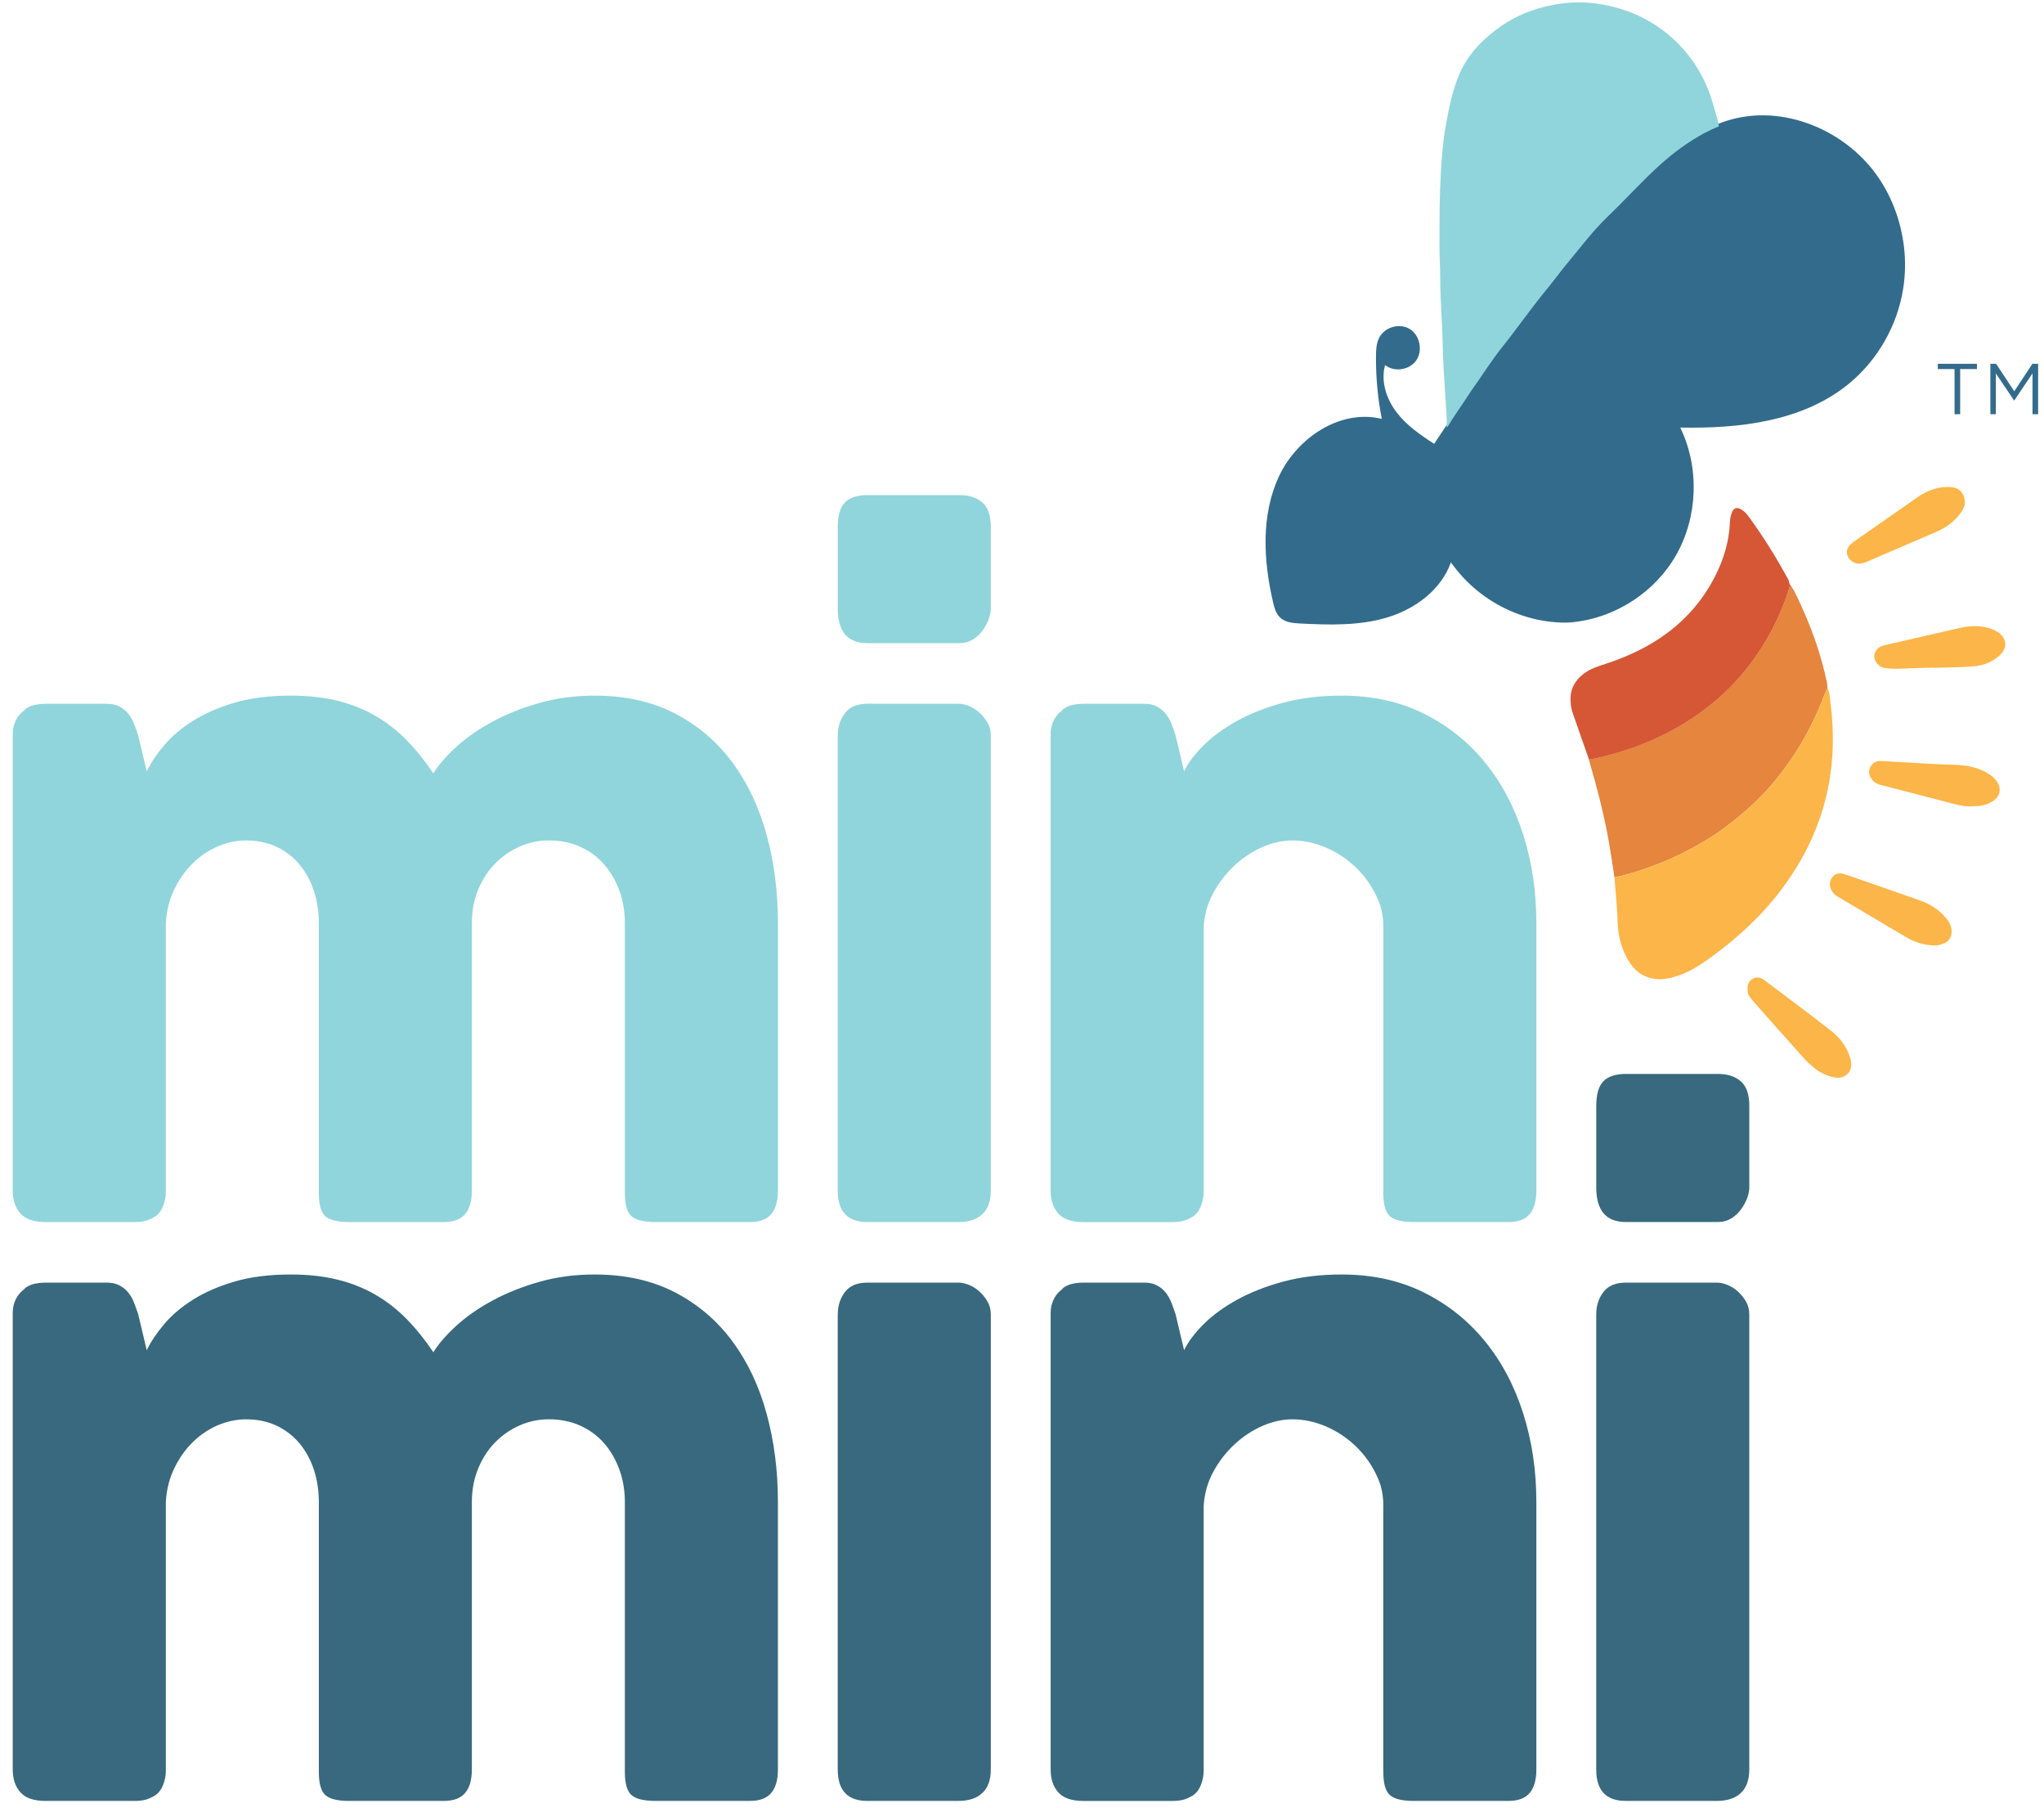 <svg xmlns="http://www.w3.org/2000/svg" fill="none" viewBox="0 0 95 84" height="84" width="95">
<g clip-path="url(#clip0_1_4279)">
<path fill="#38697E" d="M1.082 59.925C1.245 59.785 1.417 59.697 1.599 59.659C1.781 59.622 1.954 59.603 2.116 59.603H4.958C5.184 59.603 5.378 59.643 5.541 59.726C5.704 59.809 5.842 59.919 5.955 60.059C6.069 60.197 6.16 60.355 6.228 60.532C6.296 60.709 6.363 60.892 6.425 61.08L6.82 62.745C7.009 62.354 7.278 61.95 7.629 61.534C7.98 61.117 8.426 60.74 8.965 60.399C9.505 60.059 10.148 59.777 10.894 59.557C11.64 59.337 12.515 59.226 13.519 59.226C14.309 59.226 15.027 59.304 15.673 59.462C16.319 59.62 16.908 59.853 17.442 60.162C17.975 60.471 18.461 60.85 18.901 61.298C19.339 61.746 19.753 62.26 20.142 62.84C20.38 62.45 20.735 62.039 21.206 61.61C21.676 61.181 22.238 60.789 22.89 60.437C23.542 60.084 24.27 59.793 25.073 59.566C25.875 59.339 26.729 59.226 27.632 59.226C29.062 59.226 30.31 59.504 31.377 60.059C32.443 60.614 33.33 61.37 34.039 62.329C34.748 63.288 35.278 64.408 35.629 65.691C35.98 66.973 36.156 68.341 36.156 69.796V82.227C36.156 82.708 36.053 83.071 35.845 83.318C35.639 83.564 35.309 83.688 34.857 83.688H30.465C29.921 83.688 29.548 83.596 29.346 83.413C29.144 83.231 29.042 82.873 29.042 82.342V69.805C29.042 69.262 28.957 68.756 28.786 68.288C28.616 67.821 28.379 67.413 28.075 67.065C27.771 66.718 27.402 66.445 26.966 66.249C26.529 66.053 26.046 65.955 25.515 65.955C25.035 65.955 24.579 66.049 24.15 66.24C23.72 66.429 23.341 66.692 23.012 67.027C22.683 67.362 22.421 67.767 22.225 68.242C22.028 68.716 21.931 69.237 21.931 69.806V82.229C21.931 82.71 21.826 83.073 21.618 83.319C21.409 83.566 21.077 83.689 20.623 83.689H16.219C15.684 83.689 15.317 83.597 15.118 83.415C14.918 83.232 14.819 82.874 14.819 82.343V69.806C14.819 69.263 14.742 68.757 14.586 68.289C14.43 67.822 14.207 67.414 13.914 67.066C13.621 66.719 13.267 66.446 12.85 66.25C12.433 66.054 11.964 65.956 11.441 65.956C10.994 65.956 10.555 66.048 10.125 66.231C9.696 66.415 9.31 66.673 8.968 67.008C8.625 67.343 8.339 67.745 8.109 68.212C7.879 68.68 7.746 69.198 7.708 69.768V82.286C7.708 82.501 7.667 82.716 7.587 82.93C7.506 83.146 7.385 83.309 7.223 83.424C7.062 83.525 6.909 83.594 6.765 83.632C6.622 83.67 6.457 83.689 6.271 83.689H2.116C1.577 83.689 1.188 83.556 0.95 83.291C0.712 83.025 0.592 82.671 0.592 82.228V61.005C0.592 60.766 0.645 60.544 0.751 60.342C0.858 60.141 1.005 59.983 1.193 59.869L1.08 59.926L1.082 59.925Z"></path>
<path fill="#38697E" d="M38.938 61.082C38.938 60.678 39.049 60.33 39.272 60.039C39.494 59.749 39.839 59.604 40.309 59.604H44.551C44.699 59.604 44.859 59.639 45.032 59.708C45.205 59.777 45.365 59.878 45.514 60.011C45.662 60.144 45.788 60.299 45.893 60.475C45.997 60.652 46.05 60.854 46.05 61.082V82.228C46.05 82.709 45.92 83.072 45.66 83.318C45.401 83.564 45.031 83.688 44.549 83.688H40.307C39.393 83.688 38.936 83.201 38.936 82.228V61.082H38.938Z"></path>
<path fill="#38697E" d="M49.32 59.925C49.483 59.785 49.654 59.697 49.835 59.659C50.016 59.622 50.187 59.603 50.35 59.603H53.179C53.404 59.603 53.598 59.643 53.76 59.726C53.922 59.809 54.06 59.919 54.172 60.059C54.284 60.197 54.375 60.355 54.444 60.532C54.512 60.709 54.577 60.892 54.64 61.08L55.034 62.745C55.221 62.354 55.524 61.95 55.942 61.534C56.361 61.117 56.879 60.74 57.497 60.399C58.115 60.059 58.83 59.777 59.642 59.557C60.453 59.337 61.36 59.226 62.358 59.226C63.782 59.226 65.053 59.504 66.17 60.059C67.288 60.614 68.237 61.37 69.018 62.329C69.799 63.288 70.391 64.408 70.797 65.691C71.203 66.973 71.406 68.341 71.406 69.796V82.227C71.406 82.708 71.303 83.071 71.097 83.318C70.89 83.564 70.562 83.688 70.114 83.688H65.698C65.162 83.688 64.793 83.596 64.593 83.413C64.393 83.231 64.293 82.873 64.293 82.342V69.977C64.293 69.572 64.234 69.164 64.082 68.79C63.827 68.161 63.454 67.619 62.964 67.16C62.565 66.788 62.113 66.494 61.607 66.278C61.102 66.064 60.587 65.956 60.062 65.956C59.612 65.956 59.154 66.057 58.685 66.259C58.218 66.461 57.787 66.743 57.394 67.103C57.001 67.464 56.669 67.888 56.402 68.374C56.134 68.861 55.982 69.389 55.944 69.959V82.287C55.944 82.502 55.903 82.717 55.821 82.931C55.739 83.147 55.618 83.31 55.457 83.425C55.294 83.526 55.141 83.595 54.998 83.634C54.854 83.671 54.689 83.69 54.502 83.69H50.349C49.811 83.69 49.424 83.558 49.188 83.292C48.95 83.027 48.832 82.672 48.832 82.229V61.006C48.832 60.767 48.885 60.546 48.991 60.344C49.097 60.142 49.244 59.984 49.431 59.87L49.319 59.927L49.32 59.925Z"></path>
<path fill="#90D5DB" d="M1.082 33.026C1.245 32.887 1.417 32.798 1.599 32.761C1.781 32.723 1.954 32.704 2.116 32.704H4.958C5.184 32.704 5.378 32.745 5.541 32.828C5.704 32.91 5.842 33.02 5.955 33.159C6.069 33.297 6.16 33.455 6.228 33.632C6.296 33.809 6.363 33.992 6.425 34.18L6.82 35.845C7.009 35.455 7.278 35.051 7.629 34.634C7.98 34.218 8.426 33.84 8.965 33.499C9.505 33.159 10.148 32.879 10.894 32.657C11.64 32.437 12.515 32.326 13.519 32.326C14.309 32.326 15.027 32.404 15.673 32.562C16.319 32.72 16.908 32.954 17.442 33.262C17.975 33.571 18.461 33.95 18.901 34.398C19.339 34.846 19.753 35.36 20.142 35.94C20.38 35.55 20.735 35.139 21.206 34.71C21.676 34.281 22.238 33.89 22.89 33.537C23.542 33.184 24.27 32.893 25.073 32.666C25.875 32.44 26.729 32.326 27.632 32.326C29.062 32.326 30.31 32.604 31.377 33.159C32.443 33.714 33.33 34.471 34.039 35.43C34.748 36.389 35.278 37.509 35.629 38.791C35.98 40.073 36.156 41.442 36.156 42.897V55.327C36.156 55.808 36.053 56.171 35.845 56.418C35.639 56.665 35.309 56.788 34.857 56.788H30.465C29.921 56.788 29.548 56.696 29.346 56.514C29.144 56.331 29.042 55.974 29.042 55.443V42.906C29.042 42.362 28.957 41.856 28.786 41.388C28.616 40.921 28.379 40.513 28.075 40.165C27.771 39.818 27.402 39.545 26.966 39.349C26.529 39.153 26.046 39.055 25.515 39.055C25.035 39.055 24.579 39.151 24.15 39.34C23.72 39.53 23.341 39.793 23.012 40.128C22.683 40.462 22.421 40.867 22.225 41.342C22.028 41.816 21.931 42.337 21.931 42.907V55.329C21.931 55.81 21.826 56.173 21.618 56.42C21.409 56.666 21.077 56.789 20.623 56.789H16.219C15.684 56.789 15.317 56.698 15.118 56.515C14.918 56.332 14.819 55.975 14.819 55.444V42.907C14.819 42.363 14.742 41.857 14.586 41.389C14.43 40.922 14.207 40.515 13.914 40.166C13.621 39.819 13.267 39.547 12.85 39.35C12.433 39.154 11.964 39.056 11.441 39.056C10.994 39.056 10.555 39.148 10.125 39.331C9.696 39.515 9.31 39.774 8.968 40.108C8.625 40.443 8.339 40.845 8.109 41.312C7.879 41.78 7.746 42.298 7.708 42.868V55.386C7.708 55.601 7.667 55.816 7.587 56.03C7.506 56.246 7.385 56.409 7.223 56.524C7.062 56.625 6.909 56.694 6.765 56.733C6.622 56.77 6.457 56.789 6.271 56.789H2.116C1.577 56.789 1.188 56.657 0.95 56.391C0.712 56.126 0.592 55.772 0.592 55.328V34.105C0.592 33.866 0.645 33.645 0.751 33.443C0.858 33.241 1.005 33.083 1.193 32.969L1.08 33.026H1.082Z"></path>
<path fill="#90D5DB" d="M38.938 24.5C38.938 23.957 39.049 23.572 39.272 23.347C39.494 23.121 39.839 23.007 40.309 23.007H44.606C45.038 23.007 45.387 23.121 45.653 23.347C45.917 23.572 46.051 23.957 46.051 24.5V28.279C46.051 28.435 46.016 28.603 45.949 28.783C45.88 28.965 45.785 29.139 45.662 29.306C45.538 29.474 45.387 29.614 45.208 29.723C45.029 29.833 44.828 29.887 44.606 29.887H40.309C39.395 29.887 38.938 29.352 38.938 28.278V24.498V24.5ZM38.938 34.183C38.938 33.779 39.049 33.43 39.272 33.14C39.494 32.849 39.839 32.704 40.309 32.704H44.551C44.699 32.704 44.859 32.739 45.032 32.808C45.205 32.878 45.365 32.979 45.514 33.111C45.662 33.244 45.788 33.4 45.893 33.575C45.997 33.752 46.05 33.955 46.05 34.183V55.328C46.05 55.809 45.92 56.172 45.66 56.418C45.401 56.665 45.031 56.788 44.549 56.788H40.307C39.393 56.788 38.936 56.302 38.936 55.328V34.183H38.938Z"></path>
<path fill="#90D5DB" d="M49.32 33.026C49.483 32.887 49.654 32.798 49.835 32.761C50.016 32.723 50.187 32.704 50.35 32.704H53.179C53.404 32.704 53.598 32.745 53.76 32.828C53.922 32.91 54.06 33.02 54.172 33.159C54.284 33.297 54.375 33.455 54.444 33.632C54.512 33.809 54.577 33.992 54.64 34.18L55.034 35.845C55.221 35.455 55.524 35.051 55.942 34.634C56.361 34.218 56.879 33.84 57.497 33.499C58.115 33.159 58.83 32.879 59.642 32.657C60.453 32.437 61.36 32.326 62.358 32.326C63.782 32.326 65.053 32.604 66.17 33.159C67.288 33.714 68.237 34.471 69.018 35.43C69.799 36.389 70.391 37.509 70.797 38.791C71.203 40.073 71.406 41.442 71.406 42.897V55.327C71.406 55.808 71.303 56.171 71.097 56.418C70.89 56.665 70.562 56.788 70.114 56.788H65.698C65.162 56.788 64.793 56.696 64.593 56.514C64.393 56.331 64.293 55.974 64.293 55.443V43.077C64.293 42.672 64.234 42.264 64.082 41.89C63.827 41.261 63.454 40.719 62.964 40.26C62.565 39.887 62.113 39.593 61.607 39.379C61.102 39.164 60.587 39.056 60.062 39.056C59.612 39.056 59.154 39.157 58.685 39.359C58.218 39.561 57.787 39.843 57.394 40.204C57.001 40.563 56.669 40.988 56.402 41.475C56.134 41.961 55.982 42.489 55.944 43.059V55.387C55.944 55.602 55.903 55.817 55.821 56.032C55.739 56.247 55.618 56.41 55.457 56.525C55.294 56.626 55.141 56.695 54.998 56.734C54.854 56.771 54.689 56.791 54.502 56.791H50.349C49.811 56.791 49.424 56.658 49.188 56.392C48.95 56.127 48.832 55.773 48.832 55.329V34.106C48.832 33.867 48.885 33.646 48.991 33.444C49.097 33.242 49.244 33.084 49.431 32.971L49.319 33.027L49.32 33.026Z"></path>
<path fill="#38697E" d="M74.19 51.399C74.19 50.857 74.301 50.472 74.523 50.245C74.746 50.02 75.091 49.906 75.561 49.906H79.858C80.29 49.906 80.639 50.02 80.905 50.245C81.169 50.471 81.303 50.856 81.303 51.399V55.179C81.303 55.335 81.268 55.503 81.201 55.683C81.132 55.865 81.037 56.038 80.914 56.206C80.79 56.374 80.639 56.514 80.46 56.623C80.281 56.733 80.081 56.787 79.858 56.787H75.561C74.647 56.787 74.19 56.252 74.19 55.178V51.398V51.399ZM74.19 61.082C74.19 60.678 74.301 60.33 74.523 60.039C74.746 59.749 75.091 59.604 75.561 59.604H79.803C79.951 59.604 80.111 59.639 80.284 59.708C80.457 59.777 80.617 59.878 80.766 60.011C80.914 60.144 81.04 60.299 81.145 60.475C81.249 60.652 81.302 60.854 81.302 61.082V82.228C81.302 82.709 81.172 83.072 80.912 83.318C80.653 83.564 80.283 83.688 79.801 83.688H75.559C74.645 83.688 74.188 83.201 74.188 82.228V61.082H74.19Z"></path>
<path fill="#E5853E" d="M75.037 40.773C74.937 40.136 74.848 39.497 74.728 38.861C74.508 37.696 74.215 36.55 73.877 35.415C73.865 35.377 73.863 35.339 73.856 35.3C74.445 35.193 75.02 35.031 75.591 34.847C76.856 34.439 78.026 33.844 79.102 33.061C79.98 32.424 80.747 31.661 81.397 30.79C82.147 29.783 82.72 28.675 83.116 27.476C83.145 27.387 83.14 27.276 83.239 27.221C83.478 27.58 83.639 27.98 83.814 28.371C84.291 29.437 84.661 30.541 84.906 31.686C84.928 31.79 84.93 31.899 84.942 32.007C84.896 32.033 84.875 32.078 84.859 32.124C84.632 32.728 84.379 33.32 84.081 33.892C83.582 34.849 82.978 35.729 82.275 36.542C81.68 37.228 80.997 37.821 80.28 38.372C79.756 38.776 79.19 39.118 78.61 39.43C78.15 39.677 77.679 39.905 77.191 40.097C76.487 40.374 75.777 40.622 75.035 40.772L75.037 40.773Z"></path>
<path fill="#FCB548" d="M75.037 40.773C75.778 40.623 76.489 40.375 77.192 40.098C77.68 39.906 78.151 39.677 78.611 39.431C79.191 39.119 79.758 38.776 80.281 38.373C80.998 37.822 81.68 37.229 82.276 36.543C82.98 35.731 83.583 34.85 84.082 33.893C84.381 33.32 84.633 32.729 84.86 32.125C84.877 32.08 84.897 32.034 84.943 32.008C85.037 32.154 85.034 32.327 85.055 32.487C85.171 33.362 85.22 34.24 85.162 35.126C85.008 37.47 84.162 39.536 82.757 41.387C81.84 42.597 80.736 43.602 79.515 44.489C79.047 44.828 78.573 45.144 78.024 45.328C77.666 45.449 77.307 45.542 76.916 45.489C76.345 45.413 75.956 45.098 75.674 44.62C75.365 44.096 75.21 43.521 75.188 42.915C75.165 42.199 75.092 41.487 75.036 40.773H75.037Z"></path>
<path fill="#D55735" d="M83.238 27.223C83.14 27.279 83.145 27.39 83.116 27.478C82.72 28.678 82.147 29.784 81.396 30.792C80.747 31.663 79.979 32.425 79.102 33.064C78.026 33.846 76.856 34.441 75.591 34.85C75.02 35.034 74.445 35.194 73.856 35.303C73.6 34.574 73.341 33.846 73.089 33.115C73.032 32.948 73.008 32.773 72.997 32.595C72.964 32.058 73.177 31.642 73.588 31.321C73.892 31.083 74.251 30.97 74.615 30.852C76.818 30.138 78.627 28.909 79.717 26.771C80.111 25.997 80.359 25.176 80.401 24.299C80.41 24.123 80.433 23.945 80.51 23.783C80.595 23.604 80.716 23.566 80.891 23.654C81.042 23.731 81.16 23.85 81.258 23.984C81.948 24.922 82.56 25.91 83.116 26.935C83.167 27.028 83.14 27.154 83.24 27.223H83.238Z"></path>
<path fill="#FCB548" d="M89.872 31.023C89.329 31.04 88.787 31.054 88.244 31.076C88.04 31.084 87.838 31.071 87.636 31.049C87.352 31.019 87.126 30.783 87.113 30.509C87.102 30.264 87.289 30.053 87.576 29.987C88.743 29.72 89.912 29.454 91.079 29.183C91.52 29.081 91.957 29.058 92.4 29.177C92.551 29.218 92.693 29.272 92.826 29.356C93.286 29.647 93.324 30.113 92.919 30.473C92.554 30.797 92.116 30.946 91.643 30.974C91.053 31.011 90.462 31.015 89.871 31.034C89.871 31.03 89.871 31.026 89.871 31.022L89.872 31.023Z"></path>
<path fill="#FCB548" d="M91.707 37.462C91.404 37.492 91.111 37.437 90.818 37.361C89.685 37.065 88.552 36.768 87.416 36.476C87.259 36.435 87.122 36.371 87.022 36.246C86.889 36.077 86.814 35.888 86.915 35.675C87.017 35.459 87.19 35.345 87.427 35.363C87.64 35.379 87.852 35.391 88.065 35.4C88.654 35.425 89.242 35.471 89.831 35.501C90.188 35.52 90.546 35.529 90.904 35.543C91.474 35.565 92.016 35.679 92.501 36.008C92.65 36.109 92.769 36.236 92.855 36.391C93.012 36.672 92.949 36.979 92.695 37.177C92.405 37.403 92.068 37.471 91.709 37.462H91.707Z"></path>
<path fill="#FCB548" d="M81.222 45.982C81.205 45.763 81.282 45.585 81.466 45.481C81.64 45.384 81.825 45.413 81.986 45.534C82.453 45.882 82.919 46.233 83.383 46.586C83.949 47.013 84.516 47.439 85.075 47.876C85.529 48.231 85.871 48.673 86.013 49.25C86.143 49.78 85.781 50.168 85.25 50.066C84.84 49.986 84.49 49.787 84.179 49.51C83.77 49.146 83.437 48.71 83.069 48.308C82.55 47.741 82.046 47.16 81.537 46.583C81.382 46.408 81.209 46.243 81.222 45.982Z"></path>
<path fill="#FCB548" d="M89.908 43.937C89.445 43.921 89.008 43.795 88.61 43.56C87.545 42.936 86.487 42.302 85.426 41.673C85.281 41.587 85.165 41.48 85.097 41.316C85.014 41.114 85.039 40.926 85.163 40.762C85.297 40.586 85.492 40.561 85.691 40.617C85.905 40.677 86.115 40.755 86.325 40.828C87.295 41.166 88.264 41.506 89.235 41.843C89.683 42 90.074 42.246 90.394 42.601C90.558 42.785 90.693 42.986 90.706 43.247C90.719 43.539 90.578 43.77 90.305 43.856C90.177 43.897 90.048 43.948 89.908 43.937Z"></path>
<path fill="#FCB548" d="M91.324 23.377C91.323 23.53 91.203 23.752 91.039 23.951C90.754 24.297 90.397 24.544 89.988 24.718C88.907 25.18 87.828 25.646 86.75 26.112C86.501 26.22 86.262 26.24 86.039 26.056C85.783 25.845 85.769 25.516 86.015 25.292C86.138 25.18 86.278 25.091 86.414 24.995C87.316 24.366 88.216 23.735 89.121 23.107C89.581 22.788 90.082 22.602 90.649 22.633C91.05 22.654 91.313 22.897 91.324 23.376V23.377Z"></path>
<path fill="#336B8C" d="M88.491 11.463C88.362 10.366 87.986 9.297 87.387 8.373C85.889 6.064 82.866 4.784 80.261 5.612C78.067 6.31 76.336 8.206 74.79 9.841C73.104 11.622 71.544 13.526 70.125 15.531C69.804 15.985 66.637 20.612 66.661 20.627C66.012 20.211 65.366 19.763 64.9 19.147C64.433 18.531 64.168 17.712 64.374 16.965C64.809 17.31 65.523 17.196 65.833 16.733C66.142 16.271 65.981 15.557 65.503 15.278C65.025 14.998 64.333 15.211 64.091 15.713C63.967 15.967 63.955 16.261 63.952 16.545C63.944 17.524 64.034 18.505 64.223 19.466C62.312 18.995 60.293 20.328 59.448 22.126C58.604 23.923 58.717 26.036 59.166 27.972C59.227 28.24 59.305 28.522 59.506 28.707C59.743 28.926 60.092 28.956 60.414 28.973C61.77 29.043 63.154 29.086 64.455 28.699C65.757 28.312 66.983 27.419 67.437 26.126C67.429 26.148 67.546 26.279 67.562 26.302C67.606 26.362 67.651 26.421 67.698 26.48C67.792 26.597 67.889 26.71 67.99 26.819C68.192 27.038 68.41 27.243 68.64 27.433C69.101 27.812 69.612 28.127 70.155 28.369C70.698 28.612 71.273 28.781 71.861 28.867C72.155 28.91 72.451 28.933 72.747 28.933C73.032 28.933 73.326 28.89 73.606 28.838C74.178 28.731 74.735 28.542 75.255 28.279C75.777 28.017 76.263 27.685 76.696 27.291C77.128 26.898 77.508 26.445 77.813 25.944C77.842 25.896 77.87 25.849 77.898 25.8C78.918 24.017 78.993 21.716 78.093 19.869C80.842 19.923 83.779 19.588 85.92 17.841C87.267 16.741 88.191 15.123 88.459 13.392C88.557 12.755 88.567 12.103 88.492 11.462L88.491 11.463Z"></path>
<path fill="#90D5DB" d="M79.89 5.873C79.672 5.955 79.376 6.098 79.164 6.212C78.442 6.614 77.808 7.074 77.194 7.624C76.343 8.387 75.568 9.254 74.737 10.05C74.034 10.725 73.496 11.45 72.874 12.199C72.513 12.632 72.184 13.092 71.822 13.525C71.12 14.381 70.492 15.292 69.795 16.16C69.559 16.454 69.344 16.769 69.126 17.078C68.911 17.383 68.735 17.666 68.512 17.972C68.287 18.28 68.097 18.604 67.876 18.915C67.789 19.037 67.689 19.199 67.605 19.322C67.563 19.383 67.525 19.442 67.484 19.504C67.446 19.562 67.3 19.829 67.242 19.87C67.238 19.845 67.245 19.587 67.244 19.562C67.231 19.179 67.2 18.796 67.174 18.414C67.149 18.027 67.124 17.639 67.103 17.252C67.081 16.864 67.064 16.476 67.054 16.087C67.054 16.047 67.052 16.006 67.051 15.965C67.032 14.965 66.939 13.971 66.939 12.971C66.939 12.456 66.902 11.952 66.902 11.443C66.902 10.557 66.902 9.676 66.933 8.795C66.97 7.764 67.033 6.727 67.219 5.708C67.35 4.972 67.505 4.248 67.785 3.55C68.189 2.538 68.917 1.809 69.781 1.205C70.49 0.715 71.273 0.413 72.106 0.243C73.219 0.01 74.32 0.092 75.401 0.438C76.296 0.72 77.092 1.187 77.783 1.821C78.722 2.689 79.338 3.758 79.666 5.003C79.735 5.267 79.862 5.609 79.886 5.873H79.89Z"></path>
<path fill="#336B8C" d="M91.104 19.249H90.843V17.15H90.064V16.906H91.882V17.15H91.103V19.249H91.104Z"></path>
<path fill="#336B8C" d="M93.621 18.607H93.607L92.763 17.354V19.249H92.508V16.904H92.773L93.617 18.183L94.462 16.904H94.727V19.249H94.466V17.35L93.621 18.607Z"></path>
</g>
<defs>
<clipPath id="clip0_1_4279">
<rect transform="translate(0.593 0.111)" fill="white" height="83.577" width="94.134"></rect>
</clipPath>
</defs>
</svg>
